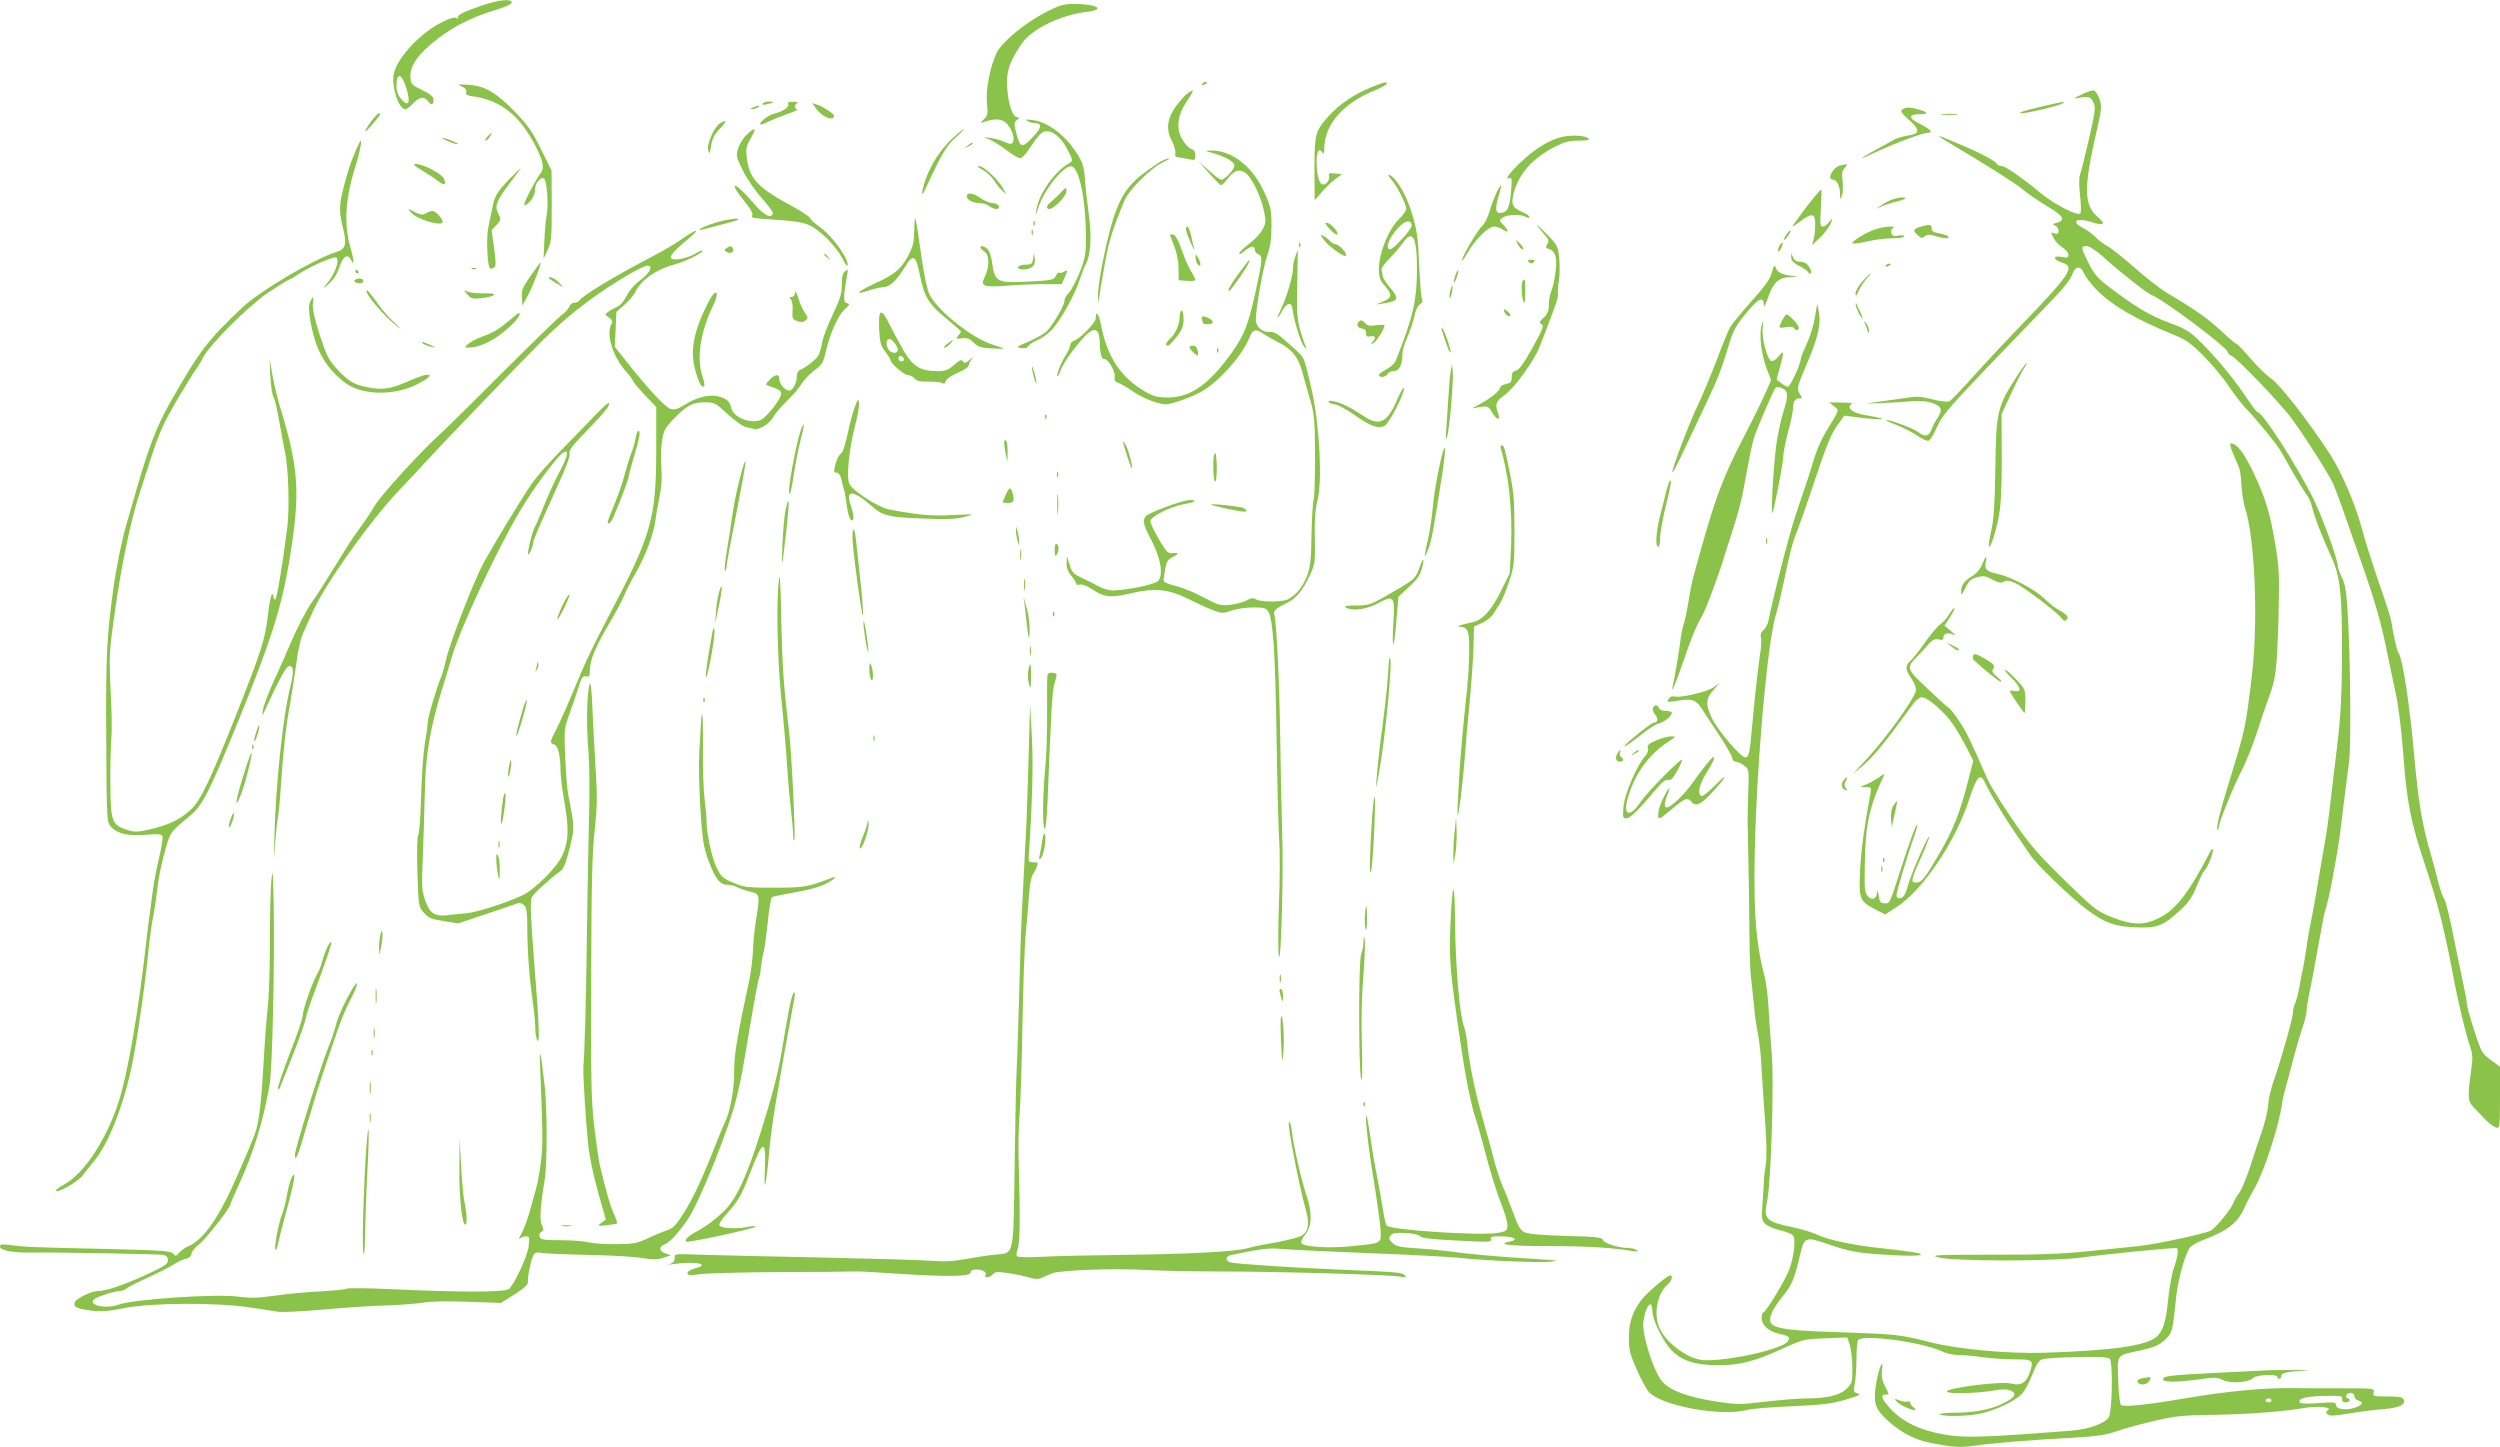 <?xml version="1.0" standalone="no"?>
<!DOCTYPE svg PUBLIC "-//W3C//DTD SVG 20010904//EN"
 "http://www.w3.org/TR/2001/REC-SVG-20010904/DTD/svg10.dtd">
<svg version="1.0" xmlns="http://www.w3.org/2000/svg"
 width="1280pt" height="741pt" viewBox="0 0 1280 741"
 preserveAspectRatio="xMidYMid meet">
<g transform="translate(0,741) scale(0.1,-0.1)"
fill="#8bc34a" stroke="none">
<path d="M2464 7381 c-100 -35 -124 -48 -120 -64 1 -6 1 -9 -1 -4 -9 14 -36 7
-96 -25 -107 -58 -221 -185 -232 -262 -10 -66 27 -175 61 -176 5 0 23 14 39
30 33 35 58 38 78 10 15 -22 27 -17 27 12 0 12 -18 27 -57 46 -49 23 -59 32
-61 56 -7 57 25 112 105 180 91 78 196 134 321 172 57 17 92 32 92 41 0 21
-67 14 -156 -16z m-382 -427 c21 -72 10 -94 -28 -51 -16 19 -24 40 -24 66 0
74 28 67 52 -15z"/>
<path d="M5349 7345 c-107 -57 -219 -150 -247 -207 -33 -70 -56 -188 -49 -257
6 -54 4 -63 -16 -82 -18 -18 -19 -21 -4 -15 73 25 110 18 137 -27 21 -34 26
-72 10 -82 -5 -3 -22 1 -37 8 -15 8 -46 17 -68 20 l-40 6 35 -15 c19 -9 58
-33 86 -55 28 -21 58 -39 68 -39 10 0 33 27 58 65 26 42 49 67 64 71 39 10 85
-25 119 -91 29 -56 29 -58 11 -69 -76 -43 -158 -159 -170 -241 -6 -34 -4 -32
12 17 31 91 131 214 168 206 40 -7 74 -173 74 -366 0 -80 -4 -104 -31 -174
-18 -45 -43 -92 -55 -105 -13 -13 -24 -32 -24 -43 0 -24 -61 -128 -93 -158
-13 -12 -54 -35 -91 -51 -63 -27 -66 -29 -37 -33 19 -3 32 0 35 9 3 7 25 22
49 32 23 10 57 35 74 54 47 54 113 172 139 249 13 38 28 78 35 89 24 46 29
146 13 257 -8 59 -17 138 -19 176 -3 51 -11 80 -31 114 -60 102 -153 176 -235
187 -33 5 -40 4 -29 -4 8 -6 25 -11 38 -11 40 0 35 -26 -13 -75 -53 -55 -62
-53 -82 26 -12 46 -11 53 3 64 16 11 15 12 -3 17 -25 7 -48 98 -47 183 1 61
18 106 72 187 50 77 197 150 334 167 103 12 56 41 -66 41 -53 -1 -73 -7 -147
-45z"/>
<path d="M6155 6980 c-3 -6 1 -7 9 -4 18 7 21 14 7 14 -6 0 -13 -4 -16 -10z"/>
<path d="M7020 6963 c-88 -36 -160 -85 -216 -146 -70 -77 -74 -93 -74 -274 l1
-158 37 42 c20 24 52 54 70 67 l33 24 -36 4 c-29 3 -34 1 -30 -13 3 -9 -2 -24
-11 -34 -28 -27 -47 3 -52 81 -5 69 9 104 28 74 7 -11 10 -7 10 16 0 126 97
237 263 303 31 13 57 27 57 32 0 13 -7 11 -80 -18z"/>
<path d="M2363 6968 c19 -8 27 -18 24 -29 -4 -13 4 -18 32 -22 139 -19 234
-91 314 -238 48 -89 57 -131 33 -158 -7 -9 -32 -51 -54 -93 -29 -58 -35 -75
-21 -68 27 15 49 51 49 82 0 29 25 61 44 55 15 -5 26 -131 15 -187 -4 -25 -10
-85 -12 -135 l-4 -90 21 45 c19 40 21 64 21 226 l-1 181 -54 109 c-44 90 -67
123 -134 192 -96 99 -154 133 -240 138 -55 3 -58 2 -33 -8z"/>
<path d="M6072 6925 c-16 -14 -44 -47 -61 -73 -37 -58 -40 -110 -10 -166 11
-22 19 -49 17 -60 -3 -16 1 -21 16 -22 12 -1 36 -5 54 -9 30 -7 32 -6 32 20 0
19 -6 28 -20 32 -11 3 -32 25 -46 48 -34 58 -26 125 23 197 19 27 33 52 30 54
-2 3 -18 -7 -35 -21z"/>
<path d="M10655 6925 c-36 -17 -42 -22 -20 -18 56 12 69 9 83 -21 13 -25 10
-44 -23 -190 -21 -88 -41 -171 -46 -183 -5 -12 -4 -59 1 -105 5 -45 6 -86 1
-91 -14 -14 -131 46 -196 99 -96 80 -188 144 -206 144 -10 0 -21 4 -24 10 -11
18 -89 59 -200 105 -123 52 -126 51 -26 -8 190 -113 316 -193 359 -228 26 -22
82 -60 125 -86 82 -48 95 -71 47 -84 -21 -5 -23 -7 -7 -14 9 -4 17 -16 17 -27
0 -15 -5 -18 -21 -13 -20 7 -20 6 -4 -25 9 -17 30 -39 46 -48 16 -10 29 -25
29 -36 0 -16 -5 -17 -36 -11 -46 8 -43 -15 4 -30 69 -20 46 -55 -224 -335 -61
-63 -162 -171 -224 -240 -62 -69 -119 -129 -128 -134 -9 -5 -42 -2 -87 9 -65
17 -81 17 -156 5 -46 -7 -113 -16 -149 -21 -51 -5 -42 -6 40 -3 58 2 132 7
166 10 66 6 129 -12 140 -40 3 -8 -4 -29 -15 -45 -12 -17 -27 -44 -32 -61 -13
-35 -35 -39 -70 -11 -24 18 -139 61 -162 61 -6 -1 16 -12 51 -25 34 -13 83
-38 108 -55 25 -18 51 -29 58 -27 8 3 25 30 38 59 41 88 39 85 573 639 74 75
116 128 124 152 16 46 43 49 61 8 7 -17 34 -53 60 -80 79 -83 199 -153 404
-237 56 -22 85 -43 147 -105 42 -42 101 -112 130 -156 29 -43 67 -92 83 -109
52 -52 158 -181 182 -221 12 -21 41 -72 64 -113 24 -41 53 -89 66 -107 14 -18
27 -47 31 -65 8 -41 52 -157 99 -259 47 -102 56 -191 55 -514 -1 -191 -7 -305
-22 -430 -43 -366 -51 -432 -60 -485 -6 -30 -21 -122 -35 -204 -13 -82 -31
-179 -38 -215 -8 -36 -20 -102 -26 -146 -6 -44 -15 -98 -20 -120 -5 -22 -14
-66 -19 -98 -6 -31 -15 -66 -21 -76 -5 -11 -10 -31 -10 -44 0 -27 -55 -224
-97 -346 -15 -42 -27 -94 -29 -116 -2 -40 -16 -101 -39 -165 -7 -19 -30 -89
-51 -154 -21 -66 -49 -131 -60 -145 -12 -14 -24 -36 -28 -48 -9 -29 -91 -130
-117 -144 -30 -16 -284 -70 -369 -79 -41 -4 -156 -16 -255 -26 -137 -14 -257
-19 -500 -18 -278 0 -313 -2 -275 -13 75 -22 606 -22 750 0 89 13 426 47 472
47 14 0 9 -43 -11 -100 -11 -30 -24 -103 -30 -162 -11 -115 -26 -162 -59 -192
-53 -46 -218 -70 -572 -82 -183 -6 -437 17 -580 52 -166 42 -180 43 -470 53
-345 11 -381 22 -347 102 8 19 33 56 56 84 44 53 58 86 85 200 25 106 25 106
157 61 91 -31 134 -39 233 -47 156 -11 243 -11 230 0 -8 7 -50 13 -244 35
-104 12 -231 39 -275 60 -27 13 -86 32 -130 41 -147 31 -157 41 -136 142 19
98 35 612 22 753 -6 69 -13 172 -16 230 -3 58 -12 130 -20 160 -50 185 -61
380 -46 789 18 455 67 955 107 1076 7 22 24 94 38 160 34 163 45 202 69 260
11 28 53 147 92 265 55 165 80 227 110 269 l38 53 46 -6 c68 -10 154 -16 149
-10 -3 2 -33 9 -67 15 -66 10 -101 26 -101 46 0 6 6 14 13 16 6 3 -17 6 -53 6
l-65 1 25 -20 c28 -22 31 -12 -42 -132 -20 -32 -45 -90 -58 -130 -21 -72 -43
-139 -94 -288 -35 -104 -117 -423 -141 -546 -3 -18 -15 -40 -25 -49 -14 -12
-18 -25 -14 -41 4 -13 1 -52 -5 -87 -5 -34 -17 -132 -26 -217 -8 -85 -18 -189
-22 -230 -6 -58 -12 -75 -25 -78 -22 -4 -143 137 -174 203 -32 68 -31 97 9
142 l32 37 -30 -22 c-33 -24 -168 -56 -200 -48 -13 3 -25 -1 -32 -13 -10 -17
-8 -17 45 -9 75 12 94 6 124 -39 13 -21 54 -83 91 -138 37 -56 67 -109 67
-118 0 -9 8 -17 18 -17 9 0 28 -9 42 -20 25 -19 25 -20 21 -142 -3 -68 -4
-141 -3 -163 1 -22 4 -188 7 -370 4 -371 3 -347 17 -475 6 -52 12 -108 13
-125 1 -16 8 -59 15 -95 7 -36 14 -94 16 -130 5 -89 11 -180 23 -345 6 -86 7
-161 2 -195 -5 -30 -9 -62 -9 -70 0 -8 -3 -60 -7 -116 -7 -95 -6 -102 14 -121
12 -11 46 -25 75 -32 30 -7 60 -19 66 -26 16 -19 5 -112 -20 -178 -21 -54
-120 -217 -132 -217 -5 0 -8 -13 -8 -28 0 -37 34 -68 88 -81 53 -11 59 -17 46
-38 -28 -45 -364 -114 -454 -94 -79 18 -176 95 -204 163 -31 72 -11 175 43
222 22 20 28 46 12 46 -15 0 -127 -96 -150 -129 -44 -61 -61 -113 -61 -190 0
-65 5 -84 41 -165 22 -50 50 -101 61 -113 67 -72 371 -127 503 -92 22 6 126
15 230 19 156 7 205 13 275 34 69 20 80 26 61 32 -21 6 -22 10 -15 48 5 23 9
79 9 126 0 47 4 91 8 98 21 32 321 -8 428 -56 24 -12 62 -20 84 -20 22 1 78
-4 125 -11 46 -6 121 -11 166 -11 94 0 98 -4 76 -68 -17 -52 -47 -69 -93 -56
-48 14 -337 -22 -331 -41 3 -13 158 -9 237 5 42 8 68 8 87 1 35 -13 28 -32
-20 -58 -64 -36 -150 -55 -254 -56 -54 0 -93 -4 -86 -9 22 -13 161 -9 223 8
75 19 160 61 196 96 15 15 39 60 54 99 19 49 34 73 50 79 12 5 93 10 178 12
118 2 159 0 169 -10 16 -16 13 -252 -3 -294 -13 -33 -102 -66 -194 -73 -448
-35 -553 -38 -649 -20 -127 22 -217 66 -279 135 -45 50 -51 70 -21 70 18 0 18
-2 -6 45 -14 28 -18 50 -14 79 9 71 -16 15 -30 -67 -15 -89 -7 -125 39 -171
70 -71 150 -116 232 -132 125 -25 160 -27 241 -15 94 13 296 30 497 40 120 7
165 13 225 34 41 14 129 38 195 53 103 24 145 28 290 30 177 2 363 16 472 35
68 12 148 4 122 -11 -11 -7 -11 -12 -2 -21 10 -10 33 -9 110 4 54 9 132 19
175 22 82 7 115 22 105 49 -5 13 -21 16 -83 16 -72 0 -76 1 -71 21 5 20 3 21
-156 21 -89 0 -214 0 -278 1 -139 0 -313 -16 -504 -48 -221 -38 -343 -51 -356
-38 -6 6 -12 62 -14 127 -4 135 -12 125 115 152 67 15 92 25 121 51 41 37 43
45 59 204 9 96 39 212 69 267 6 11 36 30 66 41 133 50 185 91 220 175 8 19 29
58 46 88 51 87 128 324 144 443 2 17 13 62 24 100 10 39 29 106 40 150 12 44
30 106 41 138 11 31 20 69 20 85 0 15 7 56 15 92 8 36 28 144 45 240 17 95 33
178 36 182 6 10 32 126 44 201 6 31 15 85 21 120 6 34 14 98 19 142 5 44 14
116 20 160 6 44 14 107 18 140 9 80 7 474 -5 705 -8 156 -13 192 -31 230 -12
25 -22 52 -22 60 0 34 -76 243 -121 337 -81 167 -264 453 -290 453 -5 0 -34
39 -65 86 -62 93 -171 222 -250 295 -38 35 -71 53 -141 78 -93 34 -174 82
-303 181 -59 44 -78 66 -106 122 -40 80 -41 88 -11 88 14 0 47 -21 83 -53 88
-80 226 -188 251 -198 59 -22 380 -263 389 -291 3 -10 10 -18 16 -18 18 0 252
-242 312 -324 70 -95 192 -288 213 -336 18 -42 41 -105 140 -390 76 -216 106
-324 137 -480 10 -47 28 -134 41 -195 15 -68 31 -195 41 -330 17 -234 38 -337
109 -550 67 -200 101 -336 145 -570 25 -135 67 -310 87 -363 11 -31 14 -56 9
-95 -24 -170 -23 -185 14 -222 16 -16 43 -44 59 -61 17 -17 40 -34 51 -37 19
-5 20 -1 20 153 l0 158 -47 35 c-46 34 -49 40 -86 154 -21 65 -38 126 -37 137
0 10 -7 48 -15 85 -8 36 -31 147 -51 246 -19 99 -41 190 -49 201 -8 12 -21 48
-29 80 -8 33 -26 100 -40 149 -46 159 -63 261 -87 525 -22 246 -58 479 -77
504 -9 10 -26 84 -38 161 -2 17 -31 109 -65 205 -33 96 -73 222 -88 280 -32
120 -103 284 -161 374 -111 170 -256 357 -301 387 -21 14 -69 60 -105 102 -36
42 -69 77 -74 77 -4 0 -40 30 -80 68 -70 64 -132 108 -268 188 -35 20 -111 79
-170 131 -59 52 -123 103 -142 113 -19 10 -46 30 -60 45 -14 15 -42 36 -62 46
-68 35 -39 57 41 32 63 -21 75 -11 33 25 -74 63 -75 147 -5 451 24 105 25 117
12 155 -8 22 -21 42 -29 43 -8 2 -37 -8 -65 -22z m-2195 -6227 c0 -45 54 -155
98 -201 54 -55 122 -77 240 -77 112 0 189 20 342 91 91 41 100 43 206 47 l112
4 13 -38 c7 -22 13 -74 13 -116 1 -74 -1 -79 -29 -108 -34 -34 -102 -50 -210
-50 -33 0 -124 -7 -202 -16 -134 -16 -150 -16 -254 0 -145 22 -235 55 -276
100 -45 48 -107 242 -99 308 9 79 46 124 46 56z m3595 -438 c0 -8 8 -17 18
-20 31 -9 23 -24 -18 -38 -46 -15 -95 -7 -95 15 0 14 -12 15 -89 9 -52 -4 -92
-3 -95 3 -13 20 26 31 120 34 89 2 99 0 96 -15 -2 -12 4 -18 18 -18 22 0 28
16 8 22 -17 6 1 30 20 26 10 -2 17 -10 17 -18z m-425 -20 c0 -5 -7 -10 -15
-10 -8 0 -15 5 -15 10 0 6 7 10 15 10 8 0 15 -4 15 -10z"/>
<path d="M3905 6880 c-4 -7 3 -8 22 -4 38 9 42 14 10 14 -14 0 -29 -5 -32 -10z"/>
<path d="M4036 6876 c6 -15 -30 -38 -76 -49 -26 -6 -75 -45 -67 -54 3 -2 20 3
38 13 19 9 63 27 99 40 36 12 59 23 53 23 -7 1 -13 7 -13 15 0 8 6 17 13 19 6
3 -2 6 -20 6 -24 1 -31 -3 -27 -13z"/>
<path d="M10459 6866 c-111 -27 -133 -34 -104 -35 26 -1 182 36 204 49 23 13
9 11 -100 -14z"/>
<path d="M4180 6852 c32 -43 90 -65 90 -34 0 10 -60 49 -89 57 l-23 7 22 -30z"/>
<path d="M3855 6860 c-13 -6 -15 -9 -5 -9 8 0 22 4 30 9 18 12 2 12 -25 0z"/>
<path d="M9740 6850 c-12 -9 -6 -18 34 -54 58 -51 57 -71 -6 -80 -24 -4 -55
-13 -68 -20 -14 -8 -59 -32 -100 -55 -88 -48 -87 -54 2 -11 95 45 243 100 267
100 32 0 17 17 -40 46 -59 29 -59 49 -2 49 49 0 47 10 -5 25 -46 12 -63 12
-82 0z"/>
<path d="M1900 6788 c-57 -79 -26 -59 39 25 9 11 10 17 2 17 -6 0 -24 -19 -41
-42z"/>
<path d="M9943 6823 c20 -2 54 -2 75 0 20 2 3 4 -38 4 -41 0 -58 -2 -37 -4z"/>
<path d="M3687 6779 c-29 -17 -70 -107 -61 -138 6 -23 8 -21 15 23 6 37 17 58
45 87 37 38 37 49 1 28z"/>
<path d="M3822 6719 c-18 -17 -37 -49 -43 -70 -11 -36 -10 -44 25 -113 20 -41
63 -104 97 -141 33 -37 58 -72 56 -78 -9 -29 -46 -9 -101 55 -94 111 -134 118
-46 9 38 -47 48 -66 40 -76 -8 -10 16 -14 117 -20 92 -5 141 -13 174 -27 56
-24 138 -106 173 -173 17 -34 25 -43 26 -29 0 35 -75 140 -133 184 -31 22 -58
47 -60 54 -3 7 -39 32 -80 54 -188 101 -230 145 -243 253 -6 50 -3 62 21 103
31 53 22 59 -23 15z"/>
<path d="M4878 6703 c-61 -57 -107 -127 -137 -206 -24 -67 -27 -109 -4 -57 81
176 108 223 155 265 28 25 47 45 44 45 -4 0 -30 -21 -58 -47z"/>
<path d="M2495 6710 c-10 -11 -14 -20 -9 -20 5 0 15 9 22 20 7 11 11 20 9 20
-2 0 -12 -9 -22 -20z"/>
<path d="M8002 6710 c-59 -12 -130 -53 -196 -112 -65 -58 -108 -112 -80 -101
16 6 16 -1 10 -73 -7 -82 -20 -104 -58 -104 -22 0 -23 27 -3 93 8 26 12 47 10
47 -9 0 -43 -76 -58 -131 -9 -30 -25 -64 -36 -73 -24 -22 -96 -142 -105 -176
-4 -14 9 3 28 36 40 69 106 134 136 134 12 0 32 -7 45 -16 31 -20 32 -8 3 24
-23 23 -23 24 -4 38 23 16 89 19 117 4 13 -7 19 -7 19 0 0 5 -15 16 -32 23
-54 23 -62 39 -49 94 26 102 95 181 211 241 51 26 75 32 123 32 44 0 58 3 50
11 -15 15 -80 19 -131 9z"/>
<path d="M2285 6691 c22 -11 47 -19 55 -19 17 0 -32 22 -70 32 -14 3 -7 -3 15
-13z"/>
<path d="M1823 6643 c-29 -68 -42 -107 -64 -193 -23 -92 -24 -126 -3 -207 21
-84 14 -108 -33 -123 -116 -36 -390 -198 -482 -284 -179 -169 -220 -223 -371
-489 -69 -122 -111 -232 -175 -457 -15 -52 -35 -122 -45 -155 -22 -72 -55
-231 -69 -335 -34 -241 -40 -351 -37 -772 2 -426 3 -428 25 -452 33 -35 90
-48 180 -40 62 5 79 3 83 -8 3 -7 -5 -56 -17 -108 -13 -52 -28 -133 -34 -180
-6 -47 -13 -98 -15 -115 -3 -16 -10 -77 -17 -135 -39 -352 -95 -677 -141 -820
-65 -199 -177 -369 -282 -426 -28 -15 -45 -29 -38 -32 18 -6 112 49 136 80 11
16 38 49 59 75 79 95 161 313 202 537 28 154 62 398 76 546 6 58 16 134 24
170 7 36 16 97 20 135 3 39 19 120 35 180 32 117 25 108 136 201 62 51 99 126
249 494 163 402 214 563 254 795 60 359 54 476 -46 805 -14 47 -32 121 -39
165 l-14 80 4 -86 c2 -47 9 -96 15 -108 7 -12 21 -70 31 -129 10 -59 23 -127
28 -152 19 -81 25 -289 13 -390 -24 -190 -54 -370 -62 -370 -5 0 -9 8 -9 17 0
10 -3 13 -9 7 -5 -5 -14 -55 -20 -111 -14 -116 -34 -179 -154 -483 -140 -355
-190 -459 -240 -505 -56 -52 -113 -79 -208 -101 -66 -15 -80 -15 -119 -3 -77
25 -84 44 -85 237 -1 92 2 196 5 231 4 35 2 141 -3 234 -7 124 -7 196 2 271
37 307 92 587 149 761 11 33 39 121 63 194 35 107 61 163 126 274 45 76 88
146 96 155 8 10 24 36 36 60 34 67 232 265 334 334 49 32 96 62 105 65 10 4
30 15 45 26 59 41 190 98 200 88 16 -16 -9 -85 -46 -129 -24 -28 -26 -32 -7
-17 37 30 53 54 71 105 18 51 40 62 57 28 16 -34 15 -1 -2 58 -36 123 -29 254
23 419 20 61 35 135 28 135 -2 0 -13 -21 -24 -47z"/>
<path d="M4954 6664 c-18 -14 -18 -15 4 -4 12 6 22 13 22 15 0 8 -5 6 -26 -11z"/>
<path d="M6210 6626 c67 -19 110 -44 110 -64 0 -20 -49 -72 -67 -72 -6 0 -35
21 -64 47 l-54 48 54 -60 c29 -33 57 -61 61 -63 5 -2 20 13 35 32 33 44 59 52
90 32 33 -22 80 -118 96 -194 12 -55 11 -64 -7 -97 -10 -20 -40 -52 -65 -71
-26 -19 -50 -41 -53 -50 -4 -10 6 -6 25 10 33 28 54 30 54 5 0 -8 8 -17 19
-22 22 -9 20 -29 -18 -202 -35 -156 -55 -208 -112 -290 -119 -170 -216 -240
-334 -240 -55 0 -74 5 -120 32 -121 70 -192 178 -222 336 -11 61 -28 82 -28
36 0 -21 -81 -104 -112 -114 -10 -4 -18 -13 -18 -21 0 -8 -10 -31 -23 -52 -25
-39 -50 -103 -43 -109 2 -2 9 10 15 28 6 18 30 57 52 88 108 146 148 158 150
48 1 -49 11 -80 24 -76 17 4 57 -64 52 -89 -3 -18 1 -26 20 -33 13 -5 45 -23
70 -41 56 -38 132 -68 173 -68 17 0 69 15 115 34 65 26 101 49 151 95 73 67
135 148 160 210 18 45 33 50 72 22 15 -10 50 -30 78 -44 66 -33 100 -74 120
-145 8 -31 27 -97 41 -145 23 -81 25 -105 26 -296 0 -114 -3 -213 -7 -220 -4
-7 -9 -85 -11 -174 -2 -137 -6 -171 -24 -218 -21 -54 -55 -96 -98 -118 -28
-14 -138 -14 -161 0 -14 9 -26 8 -51 -6 -18 -9 -56 -19 -85 -22 -46 -5 -59 -1
-131 37 -44 24 -109 51 -145 60 -54 14 -65 20 -62 36 13 89 15 95 43 110 36
18 37 26 3 22 -24 -3 -32 6 -70 70 -24 41 -44 83 -44 93 0 24 99 74 173 88 58
10 72 21 29 21 -28 0 -150 -42 -209 -72 -35 -17 -35 -46 1 -112 58 -106 76
-200 44 -232 -16 -16 -159 -46 -228 -47 -20 -1 -54 9 -75 21 -22 12 -61 32
-87 44 -42 19 -50 28 -62 67 l-14 46 -1 -37 c-1 -25 7 -45 24 -66 14 -17 25
-34 25 -40 0 -6 9 -8 19 -5 11 3 36 -7 58 -21 67 -45 96 -48 197 -25 127 30
197 24 301 -28 44 -22 101 -48 127 -58 44 -16 50 -16 94 -1 26 9 76 16 111 16
54 0 65 -3 77 -22 24 -38 36 -221 42 -643 3 -220 9 -454 13 -520 5 -66 4 -219
-1 -341 -4 -122 -5 -239 0 -260 11 -51 24 432 17 628 -3 79 -7 292 -10 473 -4
300 -19 607 -30 645 -7 22 5 34 57 59 53 25 88 66 126 149 25 54 26 64 24 188
-2 94 2 147 13 190 26 96 12 378 -27 559 -17 77 -36 152 -43 166 -12 23 -30
40 -121 118 -17 14 -39 24 -52 22 -38 -4 -72 25 -72 62 0 60 38 272 59 331 15
43 21 83 21 149 0 81 -3 97 -36 171 -59 133 -167 218 -276 215 -32 -1 -31 -1
12 -13z"/>
<path d="M5946 6585 c-16 -9 -60 -39 -98 -68 -104 -79 -146 -172 -202 -447
-14 -69 -25 -147 -24 -175 1 -39 2 -42 5 -15 2 19 15 98 29 175 22 124 40 180
102 330 22 52 134 164 192 192 25 12 41 22 35 22 -5 1 -23 -6 -39 -14z"/>
<path d="M2163 6536 c31 -19 69 -44 84 -56 29 -23 41 -14 24 18 -13 25 -106
72 -140 72 -20 0 -14 -6 32 -34z"/>
<path d="M9423 6563 c-38 -7 -72 -73 -38 -73 19 0 35 -31 36 -72 0 -31 1 -32
10 -9 5 13 6 46 3 73 -5 39 -3 52 11 68 10 11 14 19 9 19 -5 -1 -19 -4 -31 -6z"/>
<path d="M5032 6540 c20 -11 45 -35 57 -53 11 -18 30 -42 42 -53 l22 -19 -19
33 c-25 45 -99 112 -121 112 -11 -1 -4 -8 19 -20z"/>
<path d="M2608 6493 c-64 -67 -76 -87 -88 -151 -5 -26 -14 -69 -20 -97 -11
-50 -5 -201 9 -209 4 -3 13 -1 20 3 11 7 11 25 1 100 l-13 92 25 27 c22 24 24
29 12 52 -23 43 -16 65 50 154 36 47 64 86 63 86 -2 0 -28 -26 -59 -57z"/>
<path d="M7126 6488 c30 -36 74 -124 74 -148 0 -9 -18 -33 -40 -55 -51 -50
-100 -172 -100 -251 0 -45 5 -59 30 -87 39 -45 38 -61 -7 -80 l-38 -16 35 5
c83 13 87 22 35 84 -19 23 -35 48 -35 55 0 7 -3 20 -6 29 -4 10 10 31 38 60
25 25 55 61 69 80 51 76 74 34 74 -134 -1 -159 -19 -239 -107 -463 -6 -16 -27
-36 -49 -48 -22 -11 -39 -24 -39 -29 0 -16 37 -11 44 5 3 8 17 15 31 15 29 0
45 30 45 85 0 18 11 57 25 87 13 29 30 77 36 106 6 32 18 57 29 64 13 8 16 17
11 27 -5 9 -11 88 -15 176 -5 134 -11 176 -35 257 -28 96 -82 188 -117 202
-10 4 -5 -7 12 -26z m102 -230 c2 -9 -21 -42 -52 -74 -41 -44 -57 -56 -66 -48
-15 15 9 65 53 112 33 34 60 38 65 10z"/>
<path d="M5424 6417 c-17 -18 -39 -38 -48 -45 -19 -15 -21 -32 -3 -32 22 0 87
66 87 89 0 26 1 26 -36 -12z"/>
<path d="M9294 6407 c-16 -19 -45 -55 -64 -82 -19 -27 -42 -57 -50 -68 -8 -11
7 -4 34 17 63 48 81 45 80 -14 0 -25 -4 -58 -8 -75 l-9 -30 38 35 c34 32 65
78 65 97 0 4 -7 -3 -16 -15 -8 -12 -22 -22 -31 -22 -14 0 -15 12 -10 95 3 52
4 95 2 95 -2 0 -16 -15 -31 -33z"/>
<path d="M4950 6405 c0 -18 31 -35 67 -35 15 0 37 -7 47 -15 26 -20 57 -20 50
0 -4 8 -17 15 -31 15 -13 0 -41 11 -61 25 -41 28 -72 32 -72 10z"/>
<path d="M9684 6387 c-17 -7 -42 -20 -55 -30 l-24 -17 30 14 c17 7 46 17 65
21 19 4 42 11 50 16 23 13 -29 10 -66 -4z"/>
<path d="M2104 6322 c29 -34 149 -71 161 -51 8 13 -33 59 -52 59 -7 0 -22 -5
-32 -12 -15 -9 -25 -9 -48 2 -47 24 -49 24 -29 2z"/>
<path d="M4681 6236 c-1 -67 -5 -86 -32 -137 -37 -68 -67 -93 -167 -139 -89
-41 -113 -64 -39 -39 28 10 65 18 80 19 33 0 67 33 111 104 41 69 56 60 77
-48 22 -108 46 -146 139 -221 38 -32 70 -60 70 -63 0 -3 -7 -13 -15 -22 -13
-14 -11 -16 20 -12 26 3 40 -2 60 -22 21 -21 37 -27 90 -30 36 -2 65 -2 65 0
0 1 -24 9 -53 18 -104 30 -284 172 -328 258 -11 22 -27 96 -40 185 -31 223
-36 245 -38 149z"/>
<path d="M3660 6269 c-36 -12 -69 -25 -75 -31 -7 -7 -4 -8 10 -4 11 3 56 15
99 26 44 11 82 22 84 25 12 12 -59 2 -118 -16z"/>
<path d="M5291 6264 c0 -11 3 -14 6 -6 3 7 2 16 -1 19 -3 4 -6 -2 -5 -13z"/>
<path d="M6810 6235 c19 -20 36 -31 38 -25 5 15 -38 60 -57 60 -10 0 -3 -12
19 -35z"/>
<path d="M7870 6255 c8 -11 25 -33 39 -48 21 -23 23 -31 13 -47 -10 -16 -8
-20 8 -25 33 -10 43 -42 35 -112 -4 -36 -13 -80 -21 -99 -8 -18 -14 -52 -14
-74 0 -32 -6 -47 -27 -67 -19 -17 -24 -27 -15 -30 20 -7 15 -22 -45 -130 -41
-73 -65 -106 -80 -110 -17 -4 -23 -12 -23 -34 0 -25 -5 -30 -30 -35 -16 -4
-30 -12 -30 -20 0 -15 -53 -57 -107 -85 l-38 -20 42 7 c41 6 43 5 64 -30 23
-40 44 -40 29 0 -17 44 -11 59 33 91 49 34 150 173 178 243 75 190 100 262 96
273 -2 7 -1 37 4 67 5 30 6 84 2 119 -6 61 -8 65 -66 125 -34 33 -55 52 -47
41z"/>
<path d="M9833 6249 c-38 -11 -41 -19 -13 -44 16 -15 22 -16 35 -5 12 10 24
11 54 1 46 -13 74 -14 67 -2 -4 5 -24 12 -46 16 -30 5 -40 11 -40 26 0 21 -9
22 -57 8z"/>
<path d="M6074 6226 c3 -13 15 -43 26 -67 11 -24 18 -35 15 -24 -4 11 -11 41
-16 67 -6 27 -15 48 -21 48 -6 0 -8 -10 -4 -24z"/>
<path d="M9588 6231 c-54 -22 -116 -63 -101 -68 6 -2 41 3 78 12 36 8 93 15
126 15 32 0 59 4 59 10 0 5 -13 7 -30 4 -22 -5 -31 -2 -36 11 -4 10 -1 21 7
26 26 17 -54 9 -103 -10z"/>
<path d="M5282 6220 c0 -14 2 -19 5 -12 2 6 2 18 0 25 -3 6 -5 1 -5 -13z"/>
<path d="M3494 6188 c-32 -23 -95 -60 -139 -83 -207 -108 -373 -208 -390 -235
-3 -5 -15 -10 -25 -10 -10 0 -21 -9 -25 -19 -3 -11 -22 -32 -43 -47 -20 -16
-156 -148 -302 -294 -146 -146 -285 -284 -310 -306 -95 -84 -307 -316 -340
-371 -19 -32 -52 -83 -75 -113 -22 -30 -53 -75 -68 -100 -126 -203 -161 -258
-178 -280 -25 -33 -80 -139 -114 -220 -15 -36 -51 -117 -80 -180 -29 -63 -56
-133 -59 -155 -3 -22 -3 -33 0 -25 3 8 31 68 62 133 41 84 62 117 74 117 22 0
23 -31 4 -109 -37 -146 -74 -495 -81 -761 -3 -140 -3 -141 4 -35 5 61 11 119
14 130 3 11 11 90 16 175 12 176 26 301 47 410 7 41 21 129 30 195 10 80 24
139 41 175 14 30 33 73 43 95 62 142 298 473 453 635 40 41 99 104 131 140 69
76 491 515 587 610 141 141 289 253 463 353 36 20 72 37 81 37 31 0 13 -37
-35 -73 -31 -23 -59 -55 -72 -82 -12 -25 -32 -49 -47 -55 -14 -6 -35 -17 -46
-26 -19 -14 -19 -14 3 -30 17 -12 20 -19 12 -34 -28 -52 8 -167 75 -242 19
-21 35 -42 35 -47 0 -4 27 -37 60 -72 l60 -63 0 -203 c0 -371 -22 -448 -248
-876 -49 -93 -109 -215 -132 -270 -24 -56 -58 -138 -77 -182 -19 -44 -45 -101
-58 -126 -30 -56 -31 -65 -7 -71 20 -6 32 -60 32 -141 0 -22 9 -94 21 -161 23
-133 20 -193 -11 -264 -27 -61 -141 -175 -203 -205 -85 -40 -234 -88 -290 -93
-29 -2 -72 -7 -97 -10 -65 -7 -90 10 -113 76 -17 49 -19 72 -12 220 3 91 8
239 10 329 3 186 26 326 82 511 20 63 44 144 54 179 43 149 231 552 352 756
66 111 178 263 215 293 37 29 32 -9 -11 -90 -25 -45 -62 -126 -82 -178 -21
-52 -41 -99 -45 -105 -12 -15 -42 -136 -36 -142 6 -6 26 41 26 59 0 12 26 72
127 295 42 91 63 148 59 161 -5 15 15 41 85 113 95 98 126 136 116 145 -3 3
-29 -20 -59 -51 -29 -30 -107 -111 -173 -178 -66 -67 -137 -147 -158 -177 -57
-82 -197 -314 -250 -410 -53 -99 -172 -406 -194 -500 -8 -36 -19 -74 -24 -85
-22 -51 -69 -208 -69 -233 0 -15 -7 -65 -15 -112 -8 -47 -16 -167 -19 -267 -2
-100 -9 -190 -15 -200 -6 -12 -7 -84 -4 -193 6 -171 6 -174 34 -204 23 -26 39
-33 101 -42 l73 -12 147 49 c81 27 153 52 161 55 8 3 22 -2 31 -11 13 -13 16
-39 16 -133 1 -117 10 -236 31 -387 6 -44 10 -94 10 -112 -1 -17 3 -42 8 -55
16 -39 13 61 -14 396 -19 244 -21 314 -12 332 11 21 96 98 147 134 16 11 28
43 46 115 27 106 27 106 -7 278 -5 26 -12 112 -15 190 -6 137 -6 145 20 217
15 41 36 104 47 138 17 54 23 63 40 59 16 -4 19 0 19 33 0 49 31 123 103 244
32 54 65 117 74 140 9 22 36 75 60 116 49 86 91 199 99 268 3 26 13 80 21 120
11 51 13 98 9 150 -3 43 -2 104 4 136 8 53 16 66 62 114 67 68 94 82 158 82
48 0 54 -3 115 -60 35 -32 76 -62 92 -66 15 -3 35 -8 44 -10 26 -7 80 27 98
60 9 17 40 54 70 83 30 29 64 69 76 89 12 20 42 51 65 68 37 27 45 39 56 86
21 96 63 193 97 224 28 26 30 31 13 34 -19 4 -19 31 1 142 6 32 5 34 -10 21
-12 -9 -17 -29 -17 -69 0 -45 -8 -72 -45 -150 -25 -52 -50 -116 -55 -143 -5
-27 -14 -58 -19 -68 -11 -20 -66 -64 -93 -74 -11 -4 -18 -17 -18 -31 0 -36
-21 -76 -39 -76 -22 0 -51 35 -51 60 0 27 -22 25 -50 -5 -22 -23 -22 -25 -4
-31 49 -15 64 -25 64 -40 0 -26 -78 -124 -107 -135 -53 -20 -138 15 -148 60
-8 35 -22 49 -65 61 -45 13 -114 -4 -172 -41 -34 -22 -53 -28 -73 -23 -27 7
-111 96 -225 240 l-62 78 4 89 4 90 41 36 c23 20 49 50 57 68 30 61 108 115
200 139 53 14 151 62 143 71 -3 2 -20 -5 -38 -16 -42 -25 -114 -38 -123 -22
-8 12 20 42 94 103 61 50 37 48 -36 -4z"/>
<path d="M9153 6218 c-20 -26 -26 -41 -15 -34 12 7 36 46 29 46 -3 0 -9 -6
-14 -12z"/>
<path d="M5990 6208 c0 -2 10 -28 22 -58 13 -33 22 -79 22 -115 l1 -60 43 -3
c23 -2 42 0 42 5 0 4 -10 24 -21 43 -12 19 -30 58 -39 85 -27 77 -42 105 -57
105 -7 0 -13 -1 -13 -2z"/>
<path d="M6775 6186 c20 -30 93 -86 113 -86 20 0 -29 59 -49 59 -9 1 -22 8
-29 17 -8 8 -22 20 -32 25 -19 10 -19 9 -3 -15z"/>
<path d="M7769 6163 c12 -24 31 -39 31 -25 0 5 -10 17 -21 28 -22 19 -22 19
-10 -3z"/>
<path d="M6651 6154 c0 -11 3 -14 6 -6 3 7 2 16 -1 19 -3 4 -6 -2 -5 -13z"/>
<path d="M9110 6150 c-6 -12 -9 -24 -7 -27 3 -2 11 5 17 17 6 12 9 24 7 27 -3
2 -11 -5 -17 -17z"/>
<path d="M3720 6140 c-13 -9 -13 -11 -1 -19 19 -12 41 -3 34 15 -6 16 -13 17
-33 4z"/>
<path d="M5020 6142 c0 -4 9 -13 20 -20 26 -16 27 -77 3 -127 -25 -51 -11 -57
112 -48 55 5 141 8 191 8 l90 0 16 37 c16 37 16 38 -4 27 -11 -6 -22 -8 -25
-5 -4 3 -11 -4 -17 -17 -11 -20 -20 -22 -126 -28 -178 -10 -187 -5 -201 101
-5 33 -15 59 -25 67 -20 15 -34 17 -34 5z"/>
<path d="M6632 6097 c-7 -18 -12 -47 -12 -64 0 -37 -35 -153 -61 -205 -26 -52
-23 -61 4 -13 27 48 51 52 55 10 6 -52 40 -164 57 -187 10 -13 15 -16 12 -8
-46 127 -49 148 -45 325 2 96 3 175 3 175 -1 0 -6 -15 -13 -33z"/>
<path d="M4220 6106 c0 -2 8 -10 18 -17 15 -13 16 -12 3 4 -13 16 -21 21 -21
13z"/>
<path d="M5289 6085 c-3 -27 -8 -30 -38 -30 -19 0 -36 -6 -38 -12 -6 -17 48
-17 71 0 12 9 16 22 14 42 l-4 30 -5 -30z"/>
<path d="M6121 6095 c-1 -24 15 -52 24 -43 4 3 0 19 -9 35 -13 23 -15 24 -15
8z"/>
<path d="M9171 6093 c-1 -16 10 -28 38 -43 22 -11 42 -24 46 -30 13 -21 25
-10 14 13 -15 28 -28 37 -57 37 -14 0 -26 8 -32 23 l-9 22 0 -22z"/>
<path d="M6347 6016 c-46 -62 -65 -96 -54 -96 8 0 92 121 100 143 4 9 5 17 4
17 -2 0 -24 -29 -50 -64z"/>
<path d="M7828 6068 c9 -9 15 -9 24 0 9 9 7 12 -12 12 -19 0 -21 -3 -12 -12z"/>
<path d="M2717 5998 c-42 -60 -48 -75 -45 -111 l3 -42 29 55 c27 51 69 161 64
165 -2 2 -25 -29 -51 -67z"/>
<path d="M9072 6016 c-9 -34 -34 -70 -106 -150 -52 -58 -101 -118 -109 -133
-8 -15 -41 -95 -72 -178 -32 -82 -73 -180 -91 -217 -38 -76 -137 -335 -132
-347 2 -5 30 48 62 118 33 69 81 171 107 226 63 132 86 192 119 303 23 77 37
103 84 161 71 87 95 98 97 47 0 -12 8 2 18 31 29 86 56 112 115 114 l41 2 -40
6 c-49 8 -64 17 -74 42 -5 16 -9 10 -19 -25z"/>
<path d="M9655 6050 c-3 -6 1 -7 9 -4 18 7 21 14 7 14 -6 0 -13 -4 -16 -10z"/>
<path d="M2418 6033 c7 -3 16 -2 19 1 4 3 -2 6 -13 5 -11 0 -14 -3 -6 -6z"/>
<path d="M1820 6020 c0 -5 5 -10 11 -10 5 0 7 5 4 10 -3 6 -8 10 -11 10 -2 0
-4 -4 -4 -10z"/>
<path d="M7451 5999 c-6 -18 -9 -34 -7 -36 2 -2 9 10 15 28 6 18 9 34 7 36 -2
2 -9 -10 -15 -28z"/>
<path d="M9536 5970 c-20 -22 -36 -50 -36 -63 1 -18 4 -15 16 13 8 19 27 47
41 63 15 15 24 27 21 27 -3 0 -22 -18 -42 -40z"/>
<path d="M1827 5982 c-9 -2 -15 -8 -12 -13 8 -12 45 -12 45 0 0 13 -12 18 -33
13z"/>
<path d="M2810 5986 c0 -2 17 -14 38 -26 l37 -22 -24 26 c-21 22 -51 35 -51
22z"/>
<path d="M7797 5973 c-10 -9 -7 -84 3 -108 6 -14 9 1 9 48 1 67 0 73 -12 60z"/>
<path d="M7425 5920 c-4 -17 -5 -34 -2 -36 2 -3 7 10 11 27 3 18 4 34 2 36 -2
3 -7 -10 -11 -27z"/>
<path d="M1877 5924 c-13 -13 89 -134 158 -186 25 -19 20 -13 -13 18 -30 26
-73 76 -96 111 -24 34 -46 60 -49 57z"/>
<path d="M4071 5913 c-1 -14 -7 -23 -17 -23 -13 0 -14 -3 -4 -14 6 -8 10 -34
8 -57 -3 -39 0 -44 24 -53 19 -7 31 -6 42 3 14 12 14 16 -3 40 -11 14 -26 49
-34 76 -9 29 -16 40 -16 28z"/>
<path d="M2395 5900 c17 -19 27 -21 68 -17 77 10 93 27 22 25 -33 -1 -71 2
-85 7 l-25 8 20 -23z"/>
<path d="M3625 5860 c-74 -147 -93 -246 -65 -346 18 -65 34 -94 46 -81 3 3 -2
29 -11 56 -29 89 -8 224 56 356 38 78 13 93 -26 15z"/>
<path d="M1588 5865 c-8 -19 -8 -43 1 -97 26 -147 71 -231 169 -311 83 -70
252 -77 375 -16 104 52 80 71 -29 23 -100 -45 -141 -52 -217 -38 -76 14 -106
33 -169 103 -36 40 -49 68 -82 169 -25 79 -37 133 -34 156 5 42 2 45 -14 11z"/>
<path d="M9501 5852 c-1 -14 27 -72 35 -72 2 0 -2 12 -9 28 -8 15 -17 34 -20
42 -4 10 -6 11 -6 2z"/>
<path d="M9292 5784 c-6 -40 -25 -100 -42 -135 -16 -35 -30 -70 -30 -76 0 -26
-54 -143 -66 -143 -6 0 -22 8 -35 19 l-23 18 17 62 c23 81 21 92 -6 57 -14
-18 -30 -27 -38 -24 -22 8 -50 120 -44 171 5 39 4 40 -5 12 -15 -42 -3 -148
25 -221 l23 -61 -33 -74 c-18 -41 -69 -144 -113 -229 -85 -163 -128 -272 -182
-455 -71 -245 -81 -284 -94 -370 -8 -49 -19 -101 -24 -115 -5 -14 -13 -50 -17
-80 -7 -61 -31 -201 -40 -240 -13 -53 14 7 49 110 43 128 76 208 100 245 17
26 94 232 117 315 6 19 26 82 45 140 19 58 41 141 49 185 27 149 45 240 56
275 16 49 99 243 110 254 5 6 18 5 34 -2 31 -14 32 -38 5 -124 -11 -34 -27
-108 -35 -163 -14 -98 -30 -370 -20 -350 10 22 55 252 55 285 0 19 11 77 25
128 14 51 25 104 25 117 0 37 10 55 31 55 18 0 18 2 4 23 -17 27 -16 33 49
185 45 108 59 175 49 232 l-9 45 -12 -71z"/>
<path d="M7700 5824 c0 -17 18 -36 30 -32 7 2 4 10 -9 22 -12 11 -21 15 -21
10z"/>
<path d="M6040 5790 c0 -40 -22 -90 -49 -114 -22 -20 -27 -36 -11 -36 5 0 25
21 45 46 28 37 35 56 35 90 0 24 -4 44 -10 44 -5 0 -10 -14 -10 -30z"/>
<path d="M2623 5782 c-66 -56 -93 -73 -150 -94 -32 -11 -67 -30 -78 -41 -20
-19 -20 -19 26 -15 30 4 68 19 108 43 60 37 131 105 131 125 0 13 0 13 -37
-18z"/>
<path d="M4501 5728 c4 -72 8 -88 32 -119 15 -20 27 -40 27 -44 0 -16 69 -75
88 -75 10 0 26 -8 35 -18 12 -13 30 -17 74 -16 32 0 63 -3 69 -8 8 -5 13 -2
16 10 3 11 29 29 61 43 31 13 57 30 57 38 0 8 8 24 17 35 12 15 9 13 -10 -4
-23 -20 -30 -22 -37 -10 -7 11 -16 7 -45 -18 -30 -27 -44 -32 -85 -32 -88 0
-125 23 -173 104 -23 40 -55 100 -72 134 -43 88 -58 82 -54 -20z m90 -91 c15
-27 -2 -42 -30 -28 -20 11 -29 50 -14 64 8 8 31 -10 44 -36z m37 -65 c2 -7 -3
-12 -12 -12 -9 0 -16 7 -16 16 0 17 22 14 28 -4z"/>
<path d="M9125 5770 c-21 -40 -20 -42 19 -35 20 4 36 2 40 -4 10 -15 26 -14
26 2 0 13 -50 67 -63 67 -3 0 -13 -13 -22 -30z"/>
<path d="M6154 5774 c3 -9 6 -18 6 -20 0 -2 11 -4 25 -4 30 0 33 15 6 30 -29
15 -44 12 -37 -6z"/>
<path d="M6957 5763 c-14 -14 -6 -32 16 -35 15 -2 22 -10 21 -24 0 -16 5 -20
23 -16 25 5 30 -7 11 -27 -11 -11 -10 -13 2 -9 14 4 57 71 59 91 1 5 -18 5
-42 2 -33 -5 -46 -3 -56 9 -15 17 -24 20 -34 9z"/>
<path d="M9545 5762 c4 -8 11 -26 15 -40 7 -22 8 -23 9 -6 1 11 -6 29 -15 40
-8 10 -12 13 -9 6z"/>
<path d="M7382 5718 c3 -7 13 -38 23 -68 10 -30 20 -50 22 -44 4 12 -35 124
-44 124 -3 0 -3 -6 -1 -12z"/>
<path d="M4850 5650 c-14 -11 -20 -20 -14 -20 6 0 19 9 29 20 23 25 17 25 -15
0z"/>
<path d="M2166 5651 c5 -5 23 -12 39 -16 30 -6 30 -6 -4 10 -38 17 -49 19 -35
6z"/>
<path d="M6090 5632 c0 -9 33 -42 42 -42 3 0 3 11 0 25 -3 16 -11 25 -23 25
-11 0 -19 -4 -19 -8z"/>
<path d="M6231 5614 c0 -11 3 -14 6 -6 3 7 2 16 -1 19 -3 4 -6 -2 -5 -13z"/>
<path d="M10326 5483 c-101 -157 -106 -178 -110 -482 -3 -175 -8 -255 -21
-309 -26 -113 -6 -106 24 8 25 92 30 160 30 372 l-1 217 48 103 c26 57 56 115
66 131 11 15 17 27 13 27 -3 0 -25 -30 -49 -67z"/>
<path d="M5286 5510 c4 -19 11 -44 15 -55 6 -14 7 -9 3 15 -4 19 -11 44 -15
55 -6 14 -7 9 -3 -15z"/>
<path d="M7428 5510 c-4 -19 -9 -78 -12 -130 -3 -52 -8 -126 -11 -165 -4 -52
-3 -63 4 -41 13 37 34 290 29 336 l-4 35 -6 -35z"/>
<path d="M7155 5367 c-52 -122 -92 -142 -175 -86 -63 42 -109 65 -149 74 -23
5 -31 4 -27 -4 4 -6 17 -11 29 -11 13 0 58 -24 101 -54 85 -60 123 -73 156
-56 23 12 104 172 98 192 -3 7 -17 -19 -33 -55z"/>
<path d="M4377 5328 c-10 -26 -27 -89 -37 -140 -12 -55 -25 -95 -34 -100 -8
-5 -20 -25 -26 -46 -13 -48 -13 -52 5 -52 8 0 17 -12 21 -27 3 -16 10 -40 14
-56 5 -15 12 -54 16 -87 4 -33 13 -65 20 -71 19 -15 18 22 -1 76 -28 79 14 77
108 -6 55 -50 88 -58 267 -64 119 -5 168 -3 210 9 55 14 55 14 -62 9 -110 -6
-173 0 -324 28 -56 11 -185 93 -205 131 -16 30 -3 172 27 290 14 53 24 109 22
125 -3 26 -4 24 -21 -19z"/>
<path d="M5351 5274 c0 -11 3 -14 6 -6 3 7 2 16 -1 19 -3 4 -6 -2 -5 -13z"/>
<path d="M4102 5213 c-19 -46 -61 -263 -62 -312 0 -48 11 -12 25 83 8 52 23
131 34 173 21 80 22 104 3 56z"/>
<path d="M3255 5169 c-4 -23 -14 -58 -22 -77 -8 -20 -23 -67 -33 -106 -10 -39
-34 -110 -54 -158 -39 -94 -40 -98 -28 -98 5 0 16 17 25 38 35 81 77 194 77
206 0 7 14 59 31 115 21 70 28 106 21 113 -7 7 -12 -4 -17 -33z"/>
<path d="M5141 5143 c0 -10 4 -36 8 -58 l9 -40 1 52 c0 28 -3 55 -9 58 -5 3
-10 -2 -9 -12z"/>
<path d="M5750 5149 c0 -13 41 -141 45 -137 6 6 -15 89 -30 117 -8 14 -14 23
-15 20z"/>
<path d="M7368 5015 c-15 -71 -30 -167 -33 -212 -4 -45 -15 -117 -25 -160 -10
-43 -17 -79 -15 -81 1 -1 10 16 19 39 15 38 26 97 72 393 23 153 12 166 -18
21z"/>
<path d="M11431 5093 c11 -27 25 -59 31 -73 7 -14 13 -56 14 -93 2 -37 10 -89
18 -115 51 -155 69 -579 36 -857 -34 -281 -30 -264 -125 -575 -38 -121 -59
-210 -52 -217 4 -3 7 1 7 11 0 24 73 204 120 296 21 41 54 125 74 185 19 61
47 142 61 180 38 99 43 147 51 413 5 212 4 250 -15 366 -28 171 -52 248 -116
382 -50 102 -83 144 -114 144 -5 0 -1 -21 10 -47z"/>
<path d="M7684 5113 c40 -130 60 -318 53 -492 l-7 -146 -45 -91 c-47 -96 -95
-149 -143 -159 -15 -3 -40 -10 -57 -14 -23 -7 -25 -9 -9 -10 42 -2 49 -25 46
-150 -1 -64 -9 -168 -17 -231 -11 -95 -32 -330 -34 -390 0 -8 -3 -58 -6 -110
-3 -52 -3 -90 -1 -85 8 17 27 183 36 300 4 61 15 184 24 275 9 91 18 216 20
278 l3 114 41 18 c22 10 48 31 58 47 9 15 25 40 34 54 10 14 31 63 46 110 27
80 28 93 28 264 0 146 -4 201 -23 290 -27 135 -30 145 -42 145 -6 0 -8 -8 -5
-17z"/>
<path d="M6212 5020 c0 -39 4 -73 9 -76 5 -3 9 29 9 70 0 42 -4 76 -9 76 -6 0
-10 -32 -9 -70z"/>
<path d="M3802 5013 c-19 -63 -41 -164 -52 -238 -5 -38 -18 -120 -28 -182 -10
-62 -15 -110 -10 -107 4 3 8 14 8 25 0 10 23 134 51 275 47 240 58 314 31 227z"/>
<path d="M5412 4980 c0 -14 2 -19 5 -12 2 6 2 18 0 25 -3 6 -5 1 -5 -13z"/>
<path d="M8546 4942 c-3 -5 -9 -26 -15 -48 -5 -21 -18 -75 -30 -119 -22 -85
-27 -165 -11 -165 6 0 10 21 10 48 0 26 14 101 30 166 27 109 32 143 16 118z"/>
<path d="M5150 4878 c-7 -18 -15 -35 -17 -38 -2 -3 11 -5 27 -5 31 0 35 9 24
53 -9 30 -17 28 -34 -10z"/>
<path d="M5413 4830 c0 -47 2 -66 4 -42 2 23 2 61 0 85 -2 23 -4 4 -4 -43z"/>
<path d="M4022 4798 c-6 -29 -13 -107 -16 -173 -5 -140 -3 -132 20 68 17 152
16 197 -4 105z"/>
<path d="M6201 4826 c6 -6 149 -36 170 -36 24 0 5 20 -23 24 -72 11 -153 18
-147 12z"/>
<path d="M5202 4690 c0 -14 4 -36 8 -50 l8 -25 0 25 c0 14 -4 36 -8 50 l-8 25
0 -25z"/>
<path d="M4366 4633 c7 -92 45 -367 51 -373 6 -6 -3 103 -17 225 -5 44 -12
110 -16 148 -3 37 -10 67 -14 67 -5 0 -7 -30 -4 -67z"/>
<path d="M9042 4640 c0 -14 2 -19 5 -12 2 6 2 18 0 25 -3 6 -5 1 -5 -13z"/>
<path d="M5400 4593 c0 -28 3 -34 10 -23 13 20 13 47 0 55 -6 4 -10 -9 -10
-32z"/>
<path d="M5223 4570 c0 -25 2 -35 4 -22 2 12 2 32 0 45 -2 12 -4 2 -4 -23z"/>
<path d="M10148 4520 c-10 -25 -30 -48 -52 -61 -41 -24 -56 -47 -55 -81 0 -18
5 -13 22 22 18 37 29 47 61 55 32 8 45 6 78 -13 31 -16 44 -19 57 -10 13 8 28
6 62 -9 43 -20 212 -148 237 -181 9 -12 15 -13 24 -4 13 13 -2 28 -52 56 -14
8 -44 32 -67 55 -48 45 -165 107 -233 122 -59 13 -70 24 -63 60 8 40 1 36 -19
-11z"/>
<path d="M7266 4499 c-20 -54 -25 -58 -173 -142 -75 -43 -88 -47 -150 -47 -48
0 -64 -3 -53 -10 31 -20 105 -11 163 20 85 45 89 40 81 -99 -4 -64 -4 -113 0
-110 4 4 11 60 16 125 l10 119 54 50 c41 37 58 61 66 94 16 60 7 61 -14 0z"/>
<path d="M3988 4441 c-14 -115 -8 -395 11 -593 11 -106 25 -267 31 -358 6 -91
16 -198 21 -238 5 -40 9 -92 10 -115 0 -23 3 -36 6 -29 7 17 -14 452 -27 557
-28 236 -34 323 -40 570 -3 194 -7 252 -12 206z"/>
<path d="M5243 4415 c0 -27 2 -38 4 -22 2 15 2 37 0 50 -2 12 -4 0 -4 -28z"/>
<path d="M3682 4380 c-6 -19 -13 -64 -16 -100 l-5 -65 19 90 c20 94 21 135 2
75z"/>
<path d="M2890 4331 c-26 -51 -41 -91 -35 -91 8 0 67 122 61 127 -2 3 -14 -14
-26 -36z"/>
<path d="M5247 4305 c3 -27 9 -79 13 -115 4 -36 8 -54 10 -40 5 44 -1 107 -16
157 l-14 48 7 -50z"/>
<path d="M9980 4265 c-12 -20 -33 -43 -46 -52 -13 -8 -48 -50 -78 -92 -29 -42
-63 -85 -75 -95 -27 -25 -27 -43 4 -88 14 -20 25 -47 25 -59 0 -37 -157 -255
-269 -373 l-56 -59 47 38 c57 46 115 117 265 323 13 17 32 32 43 32 29 0 116
-75 158 -137 22 -32 54 -87 72 -123 l33 -65 -23 -90 c-44 -176 -80 -267 -159
-400 -65 -111 -81 -130 -104 -133 -37 -5 -35 8 19 128 25 56 44 104 41 106 -6
7 -93 -193 -107 -246 -7 -25 -17 -51 -22 -57 -15 -18 -38 -16 -38 3 0 18 59
215 91 303 11 30 18 56 15 58 -5 6 -37 -80 -82 -221 -61 -188 -57 -181 -84
-181 -21 0 -26 6 -31 40 -3 22 -7 30 -8 19 -2 -36 -25 -47 -47 -23 -17 19 -19
36 -16 173 3 197 24 290 100 450 3 5 -9 0 -26 -13 -17 -12 -46 -28 -64 -36
l-33 -14 29 -1 c27 0 28 -2 23 -32 -33 -177 -47 -281 -53 -389 -8 -151 -3
-164 77 -205 l51 -26 53 34 c139 87 309 340 380 563 35 109 55 129 78 78 19
-44 95 -170 151 -252 28 -41 65 -95 82 -120 33 -50 219 -228 294 -282 90 -65
137 -82 241 -87 113 -5 143 6 232 88 42 38 61 66 82 118 15 37 33 74 40 82 19
21 45 85 45 107 -1 12 -6 9 -16 -12 -110 -211 -175 -294 -263 -337 -74 -36
-132 -35 -230 3 -80 31 -92 39 -215 158 -138 134 -162 160 -220 231 -60 75
-189 272 -212 325 -86 197 -109 244 -145 296 -21 32 -45 62 -53 66 -7 4 -57
49 -110 100 -109 103 -108 102 -42 170 17 18 41 44 54 59 18 19 29 24 48 20
18 -5 24 -2 24 9 0 22 24 29 52 15 15 -8 10 -1 -12 18 l-34 29 28 43 c15 23
25 44 23 46 -3 3 -15 -11 -27 -31z"/>
<path d="M5391 4264 c0 -11 3 -14 6 -6 3 7 2 16 -1 19 -3 4 -6 -2 -5 -13z"/>
<path d="M4421 4226 c-1 -34 19 -159 25 -153 2 2 -3 44 -10 93 -8 49 -14 76
-15 60z"/>
<path d="M3647 4170 c-20 -107 -37 -223 -33 -227 9 -9 50 217 44 244 -3 12 -7
6 -11 -17z"/>
<path d="M9990 4101 c24 -20 40 -26 40 -16 0 2 -15 12 -32 20 l-33 16 25 -20z"/>
<path d="M5273 4075 c0 -22 2 -30 4 -17 2 12 2 30 0 40 -3 9 -5 -1 -4 -23z"/>
<path d="M10103 4054 c-3 -9 -2 -19 3 -24 55 -51 129 -110 138 -110 6 1 -2 12
-19 25 -25 20 -28 28 -19 42 9 16 3 23 -43 50 -45 26 -55 29 -60 17z"/>
<path d="M7110 4008 c-1 -47 -17 -209 -30 -303 -12 -82 -26 -208 -34 -305 -3
-34 2 -16 13 45 33 174 73 595 58 595 -4 0 -7 -15 -7 -32z"/>
<path d="M2751 4013 c-1 -6 -4 -20 -7 -30 -5 -17 -5 -17 6 0 6 10 9 23 6 30
-3 9 -5 9 -5 0z"/>
<path d="M4451 3985 c0 -22 4 -47 9 -55 13 -19 13 46 0 75 -7 16 -9 11 -9 -20z"/>
<path d="M5265 3977 c-4 -18 -2 -49 3 -68 9 -31 10 -28 11 34 1 73 -5 86 -14
34z"/>
<path d="M10298 3940 c48 -47 56 -75 17 -68 -14 3 -25 3 -25 0 0 -7 70 -112
76 -112 2 0 4 27 4 60 0 59 -2 63 -46 110 -26 28 -52 50 -57 50 -6 0 8 -18 31
-40z"/>
<path d="M5364 3958 c-3 -5 -4 -90 -3 -191 1 -100 -3 -234 -10 -297 -13 -138
-14 -297 -2 -304 5 -3 12 63 15 152 18 460 24 560 35 592 6 19 11 40 11 45 0
12 -39 15 -46 3z"/>
<path d="M3007 3803 c-3 -60 -1 -162 5 -228 6 -69 8 -213 4 -340 -3 -121 -8
-393 -11 -605 -4 -331 -11 -587 -18 -680 -3 -36 11 -267 24 -395 7 -68 27
-163 51 -249 l40 -140 -23 -17 c-22 -17 -22 -17 27 -12 27 3 51 7 53 9 3 2 -5
25 -17 52 -19 41 -37 106 -71 247 -5 22 -18 110 -28 195 -16 136 -18 230 -16
765 1 483 5 639 18 755 13 123 14 172 4 325 -6 99 -13 235 -16 303 -2 67 -8
122 -12 122 -5 0 -11 -48 -14 -107z"/>
<path d="M3601 3824 c0 -11 3 -14 6 -6 3 7 2 16 -1 19 -3 4 -6 -2 -5 -13z"/>
<path d="M2677 3780 c-27 -95 -37 -134 -33 -137 6 -6 57 168 53 180 -2 7 -11
-13 -20 -43z"/>
<path d="M5267 3550 c-4 -140 -9 -293 -11 -340 -21 -407 -30 -577 -31 -650 -8
-303 -17 -592 -20 -635 -2 -27 -7 -241 -10 -475 -7 -487 0 -454 -103 -464 -31
-3 -97 -13 -145 -22 -66 -12 -112 -15 -180 -9 -51 4 -310 11 -577 17 -267 5
-542 12 -611 14 -125 5 -126 5 -125 -17 1 -16 -7 -25 -24 -31 -14 -4 -5 -4 20
0 109 16 194 -1 108 -22 -22 -6 -38 -16 -38 -24 0 -12 11 -13 63 -6 34 5 220
10 412 11 193 0 361 2 375 3 14 1 63 -1 110 -4 366 -25 490 -25 490 0 0 9 11
14 28 14 34 0 57 -14 48 -29 -11 -17 25 -13 38 5 10 13 22 14 81 5 39 -6 87
-16 108 -23 26 -8 44 -8 60 -1 12 6 36 16 52 23 41 17 321 27 475 18 69 -4
238 -8 375 -8 297 0 873 -16 930 -26 32 -5 38 -4 28 6 -14 15 -28 17 -323 29
-247 10 -529 29 -567 37 -13 2 -23 11 -23 19 0 8 10 17 23 19 134 29 198 38
247 32 30 -3 225 -13 434 -21 208 -8 422 -19 475 -24 149 -16 410 -27 476 -21
54 5 48 7 -60 13 -173 10 -360 26 -435 38 -36 5 -116 13 -177 17 -97 6 -115
10 -134 29 -19 18 -20 24 -9 38 10 12 28 14 77 12 36 -2 68 -9 72 -15 7 -12
62 -18 258 -27 98 -5 112 -3 107 10 -5 12 4 15 47 15 68 0 99 -16 52 -26 -77
-15 -7 -24 195 -24 199 0 323 -8 428 -25 29 -5 35 -4 24 4 -8 6 -26 11 -40 11
-50 0 -129 24 -133 41 -4 14 -29 17 -190 21 -126 4 -194 10 -212 19 -21 11
-34 33 -61 109 -19 52 -44 114 -55 138 -10 24 -31 87 -44 140 -14 53 -38 142
-54 197 -37 126 -68 279 -77 370 -4 39 -11 81 -17 95 -23 56 -45 304 -47 540
-2 228 -14 218 -24 -21 -7 -177 -2 -233 54 -614 23 -159 51 -297 73 -365 9
-25 25 -83 38 -130 39 -151 71 -253 101 -329 16 -41 28 -86 26 -100 -3 -23 -9
-27 -53 -34 -95 -14 -546 15 -565 38 -5 6 -14 45 -20 86 -6 41 -20 117 -30
169 -11 52 -24 131 -30 175 -6 44 -15 96 -19 115 -20 78 2 -133 32 -310 17
-102 32 -215 35 -251 4 -78 13 -73 -145 -89 -116 -13 -252 -4 -260 16 -3 8 7
28 21 45 33 39 35 112 6 196 -26 77 -67 254 -75 327 -4 35 -10 55 -16 49 -9
-9 54 -334 87 -448 20 -70 14 -108 -21 -131 -13 -9 -73 -24 -132 -35 -60 -10
-124 -23 -143 -29 -54 -18 -304 -31 -640 -35 -168 -2 -357 -6 -422 -10 -71 -4
-118 -2 -122 4 -3 5 -1 22 5 38 11 29 13 170 5 428 -3 83 -1 197 4 255 5 58
12 269 15 470 4 201 11 408 17 460 5 52 13 138 16 191 4 53 12 102 19 110 6 8
16 26 21 40 9 22 7 25 -17 24 -22 0 -26 4 -24 25 19 288 24 476 16 620 l-9
165 -7 -255z"/>
<path d="M8463 3785 c-3 -9 2 -24 12 -35 17 -19 13 -40 -7 -40 -12 0 -129 -92
-149 -117 -14 -18 34 15 107 73 23 18 52 36 66 39 28 7 68 40 68 55 0 6 -14
10 -30 10 -18 0 -33 6 -36 15 -8 19 -23 19 -31 0z"/>
<path d="M3589 3718 c0 -18 -4 -85 -8 -148 -4 -67 -2 -193 5 -300 10 -157 16
-196 39 -260 36 -97 60 -130 98 -130 15 0 38 -5 50 -12 12 -6 42 -17 67 -23
52 -13 52 -13 30 -150 -7 -44 -14 -114 -15 -155 -2 -41 -10 -109 -19 -150 -60
-276 -79 -388 -77 -469 2 -78 -22 -208 -45 -251 -7 -14 -33 -77 -58 -140 -60
-155 -109 -259 -161 -340 -35 -55 -51 -70 -82 -80 -21 -7 -65 -25 -98 -41 -53
-25 -72 -28 -160 -29 -55 -1 -118 4 -140 9 -22 6 -86 11 -143 11 -87 0 -104 3
-109 17 -4 10 0 21 9 26 13 8 13 14 2 36 -12 26 -8 93 15 231 13 77 13 362 0
478 -21 188 -29 216 -23 87 13 -324 14 -387 4 -470 -6 -49 -17 -112 -25 -140
-8 -27 -24 -84 -35 -125 -12 -41 -31 -91 -42 -110 -11 -19 -14 -29 -7 -22 7 6
22 12 32 12 18 0 19 -5 14 -49 -6 -52 -73 -197 -102 -221 -20 -17 -255 -17
-614 0 -112 5 -209 6 -215 2 -6 -4 -67 -10 -136 -14 -69 -3 -174 -13 -234 -22
-87 -12 -124 -13 -185 -5 -109 16 -543 -13 -615 -41 -65 -24 -160 -2 -123 29
17 13 104 41 131 41 11 0 27 6 35 14 9 7 59 33 111 56 52 24 111 54 130 66 19
13 47 26 63 29 17 5 27 14 27 25 0 10 18 33 40 50 35 27 160 187 160 204 0 4
22 55 49 114 71 156 119 315 151 494 15 84 27 635 21 943 -3 158 -5 171 -12
105 -4 -41 -7 -183 -7 -315 0 -132 -5 -285 -12 -340 -6 -55 -15 -176 -20 -270
-11 -203 -23 -304 -43 -365 -8 -25 -49 -122 -90 -215 -97 -223 -175 -334 -257
-368 -14 -6 -33 -20 -43 -31 -16 -19 -18 -19 -30 -5 -10 14 -56 17 -327 24
-401 9 -433 10 -502 20 -48 6 -58 5 -58 -8 0 -19 66 -32 165 -30 99 2 654 -8
672 -12 16 -4 23 -13 23 -28 0 -19 -18 -30 -112 -74 -119 -54 -205 -83 -247
-83 -32 0 -111 -38 -118 -57 -9 -24 11 -34 82 -43 54 -7 90 -4 174 13 140 27
466 29 641 3 63 -10 131 -20 150 -23 19 -2 121 3 225 12 105 10 248 19 319 21
72 2 156 9 189 14 36 7 125 9 230 5 l172 -6 70 44 c50 32 69 50 68 63 -3 27
18 126 31 142 6 9 20 12 40 7 17 -3 123 -8 236 -10 113 -2 237 -9 276 -16 57
-9 79 -9 110 1 l39 13 -27 9 c-34 12 -36 35 -5 47 26 10 69 56 117 126 61 88
214 469 250 620 29 123 26 107 70 371 22 130 43 241 46 246 3 4 8 30 10 56 3
26 9 61 14 77 4 17 14 85 21 153 6 67 16 125 22 129 5 3 59 14 120 25 72 12
128 28 159 45 50 27 59 41 17 25 -112 -43 -135 -47 -284 -47 -138 0 -155 2
-210 25 -54 23 -63 31 -87 80 -24 49 -52 184 -51 245 1 11 -4 56 -9 100 -6 44
-10 160 -9 258 1 97 -1 177 -4 177 -3 0 -5 -15 -6 -32z"/>
<path d="M1311 3659 c-7 -22 -11 -43 -8 -45 2 -2 9 14 16 37 7 22 11 43 8 45
-2 2 -9 -14 -16 -37z"/>
<path d="M4472 3630 c0 -14 2 -19 5 -12 2 6 2 18 0 25 -3 6 -5 1 -5 -13z"/>
<path d="M8479 3619 c-37 -16 -46 -24 -42 -40 4 -12 -3 -29 -15 -42 -40 -43
-106 -196 -110 -259 -4 -53 -3 -58 15 -58 20 0 62 42 152 149 31 38 49 51 62
48 14 -4 25 8 48 49 16 30 26 54 22 54 -14 0 -178 -167 -209 -213 -57 -86 -95
-75 -67 19 34 119 106 220 202 283 45 30 46 31 17 31 -16 -1 -50 -10 -75 -21z"/>
<path d="M1291 3584 c0 -11 3 -14 6 -6 3 7 2 16 -1 19 -3 4 -6 -2 -5 -13z"/>
<path d="M8280 3550 c-12 -23 -6 -40 16 -40 16 0 19 16 3 25 -6 4 -8 13 -5 21
8 21 -2 17 -14 -6z"/>
<path d="M8364 3554 c-18 -14 -18 -15 4 -4 12 6 22 13 22 15 0 8 -5 6 -26 -11z"/>
<path d="M1247 3442 c-40 -126 -49 -189 -16 -107 22 52 63 214 57 221 -3 2
-21 -49 -41 -114z"/>
<path d="M8739 3499 c-20 -24 -50 -64 -67 -89 -48 -71 -130 -146 -143 -133 -9
9 -7 22 5 54 24 60 14 57 -17 -5 -26 -50 -36 -106 -19 -106 4 0 33 23 65 50
63 53 77 59 97 35 22 -27 47 -16 104 45 77 83 91 114 17 39 -33 -34 -64 -58
-70 -55 -22 14 -10 62 30 125 48 76 47 102 -2 40z"/>
<path d="M2605 3480 c-4 -23 -5 -43 -2 -46 2 -3 7 14 11 37 4 23 5 44 2 46 -2
2 -7 -14 -11 -37z"/>
<path d="M9442 3418 c-17 -17 -15 -45 4 -52 14 -5 15 -4 5 8 -9 11 -10 20 -1
35 12 24 10 27 -8 9z"/>
<path d="M2576 3323 c-10 -58 -16 -148 -7 -128 10 23 25 155 18 155 -3 0 -8
-12 -11 -27z"/>
<path d="M7026 3238 c-13 -187 -16 -325 -6 -288 10 38 26 380 18 380 -3 0 -8
-42 -12 -92z"/>
<path d="M9695 3286 c-10 -15 -15 -40 -13 -68 l3 -43 16 68 c8 37 14 67 12 67
-1 0 -10 -11 -18 -24z"/>
<path d="M1180 3215 c-7 -20 -10 -39 -7 -41 3 -3 10 11 17 31 7 20 10 39 7 41
-3 3 -10 -11 -17 -31z"/>
<path d="M4442 3202 c-1 -13 -11 -45 -23 -72 -12 -27 -19 -54 -17 -61 8 -23
49 92 45 124 -2 22 -4 24 -5 9z"/>
<path d="M7448 3155 c-5 -38 -7 -92 -7 -120 l1 -50 10 55 c5 30 7 84 6 120
l-3 65 -7 -70z"/>
<path d="M5336 3104 c-4 -27 -10 -60 -13 -74 -5 -20 -3 -23 7 -13 15 14 30
107 19 124 -3 6 -10 -11 -13 -37z"/>
<path d="M2552 3085 c0 -16 2 -22 5 -12 2 9 2 23 0 30 -3 6 -5 -1 -5 -18z"/>
<path d="M2541 3010 c0 -19 4 -53 8 -75 8 -39 9 -38 10 20 0 33 -4 67 -9 75
-7 11 -10 6 -9 -20z"/>
<path d="M9641 3004 c0 -11 3 -14 6 -6 3 7 2 16 -1 19 -3 4 -6 -2 -5 -13z"/>
<path d="M9632 2960 c0 -14 2 -19 5 -12 2 6 2 18 0 25 -3 6 -5 1 -5 -13z"/>
<path d="M6988 2720 c-1 -28 0 -59 4 -68 4 -9 7 13 7 51 1 79 -6 89 -11 17z"/>
<path d="M1947 2621 c-4 -18 -7 -50 -6 -70 1 -36 1 -36 10 9 5 25 8 56 7 70
-3 22 -4 21 -11 -9z"/>
<path d="M6981 2588 c0 -20 -6 -49 -12 -65 -14 -34 -13 -593 0 -638 6 -18 7
47 4 168 -4 125 -1 256 7 355 7 86 10 171 8 187 -5 28 -5 28 -7 -7z"/>
<path d="M1677 2563 c-8 -15 -20 -48 -27 -73 -6 -25 -18 -55 -26 -67 -22 -34
-74 -184 -74 -212 0 -14 -29 -101 -66 -194 -36 -93 -63 -174 -61 -180 3 -7 8
-3 12 8 4 11 34 85 65 165 32 80 60 161 64 180 3 19 22 78 42 130 65 174 95
262 90 267 -2 3 -11 -8 -19 -24z"/>
<path d="M6552 2400 c0 -19 2 -27 5 -17 2 9 2 25 0 35 -3 9 -5 1 -5 -18z"/>
<path d="M1779 2302 c-26 -48 -52 -109 -58 -137 -7 -27 -25 -83 -42 -123 -37
-91 -169 -515 -169 -544 0 -45 19 1 59 144 23 80 62 206 87 280 25 73 58 171
74 218 16 47 45 115 65 153 20 37 35 74 33 82 -2 8 -24 -25 -49 -73z"/>
<path d="M1923 2310 c0 -36 2 -50 4 -32 2 17 2 47 0 65 -2 17 -4 3 -4 -33z"/>
<path d="M6551 2338 c1 -7 5 -24 9 -38 8 -24 8 -24 9 7 1 17 -3 35 -9 38 -5 3
-10 0 -9 -7z"/>
<path d="M4051 2293 c-6 -21 -17 -81 -26 -133 -33 -206 -50 -281 -96 -435 -82
-276 -137 -412 -197 -488 -35 -44 -110 -104 -165 -132 -42 -22 -63 -42 -54
-52 8 -8 357 68 357 77 0 4 -20 3 -44 -2 -56 -12 -138 -7 -143 9 -3 7 13 31
35 55 62 69 79 98 123 214 67 174 82 176 75 11 -6 -133 7 -78 23 103 11 125
39 295 128 778 8 44 -4 41 -16 -5z"/>
<path d="M6559 2205 c-3 -5 -3 -64 0 -130 6 -112 6 -115 12 -55 6 69 -2 202
-12 185z"/>
<path d="M1913 2120 c0 -25 2 -35 4 -22 2 12 2 32 0 45 -2 12 -4 2 -4 -23z"/>
<path d="M1902 2020 c0 -14 2 -19 5 -12 2 6 2 18 0 25 -3 6 -5 1 -5 -13z"/>
<path d="M1893 1840 c0 -30 2 -43 4 -27 2 15 2 39 0 55 -2 15 -4 2 -4 -28z"/>
<path d="M6981 1754 c0 -11 3 -14 6 -6 3 7 2 16 -1 19 -3 4 -6 -2 -5 -13z"/>
<path d="M1893 1685 c0 -22 2 -30 4 -17 2 12 2 30 0 40 -3 9 -5 -1 -4 -23z"/>
<path d="M1876 1540 c-14 -190 -23 -511 -16 -543 5 -21 8 10 9 91 1 67 6 212
12 322 11 204 8 300 -5 130z"/>
<path d="M2352 1433 c-2 -146 13 -293 30 -293 11 0 9 55 -3 110 -6 25 -14 110
-18 190 l-8 145 -1 -152z"/>
<path d="M1491 1375 c-7 -16 -17 -55 -22 -86 -5 -31 -16 -73 -24 -94 -19 -43
-44 -185 -34 -185 4 0 10 16 13 35 4 19 25 101 47 181 22 80 38 154 36 163 -3
11 -7 7 -16 -14z"/>
<path d="M2878 1133 c12 -2 32 -2 45 0 12 2 2 4 -23 4 -25 0 -35 -2 -22 -4z"/>
<path d="M11590 393 c-30 -1 -149 -7 -265 -13 -231 -12 -256 -16 -249 -35 6
-14 82 -12 207 6 56 8 73 6 99 -7 37 -19 131 -13 155 11 17 17 123 21 123 5 0
-5 5 -10 10 -10 6 0 10 7 10 15 0 16 33 23 125 28 33 2 11 3 -50 3 -60 0 -135
-1 -165 -3z"/>
<path d="M10967 353 c-16 -3 -26 -10 -24 -16 5 -17 35 -21 52 -7 16 13 20 31
8 29 -5 -1 -21 -4 -36 -6z"/>
<path d="M9710 235 c14 -17 74 -45 94 -45 6 0 3 7 -6 14 -10 7 -18 18 -18 24
0 6 -6 9 -13 6 -8 -3 -26 0 -42 6 -25 10 -27 9 -15 -5z"/>
</g>
</svg>
